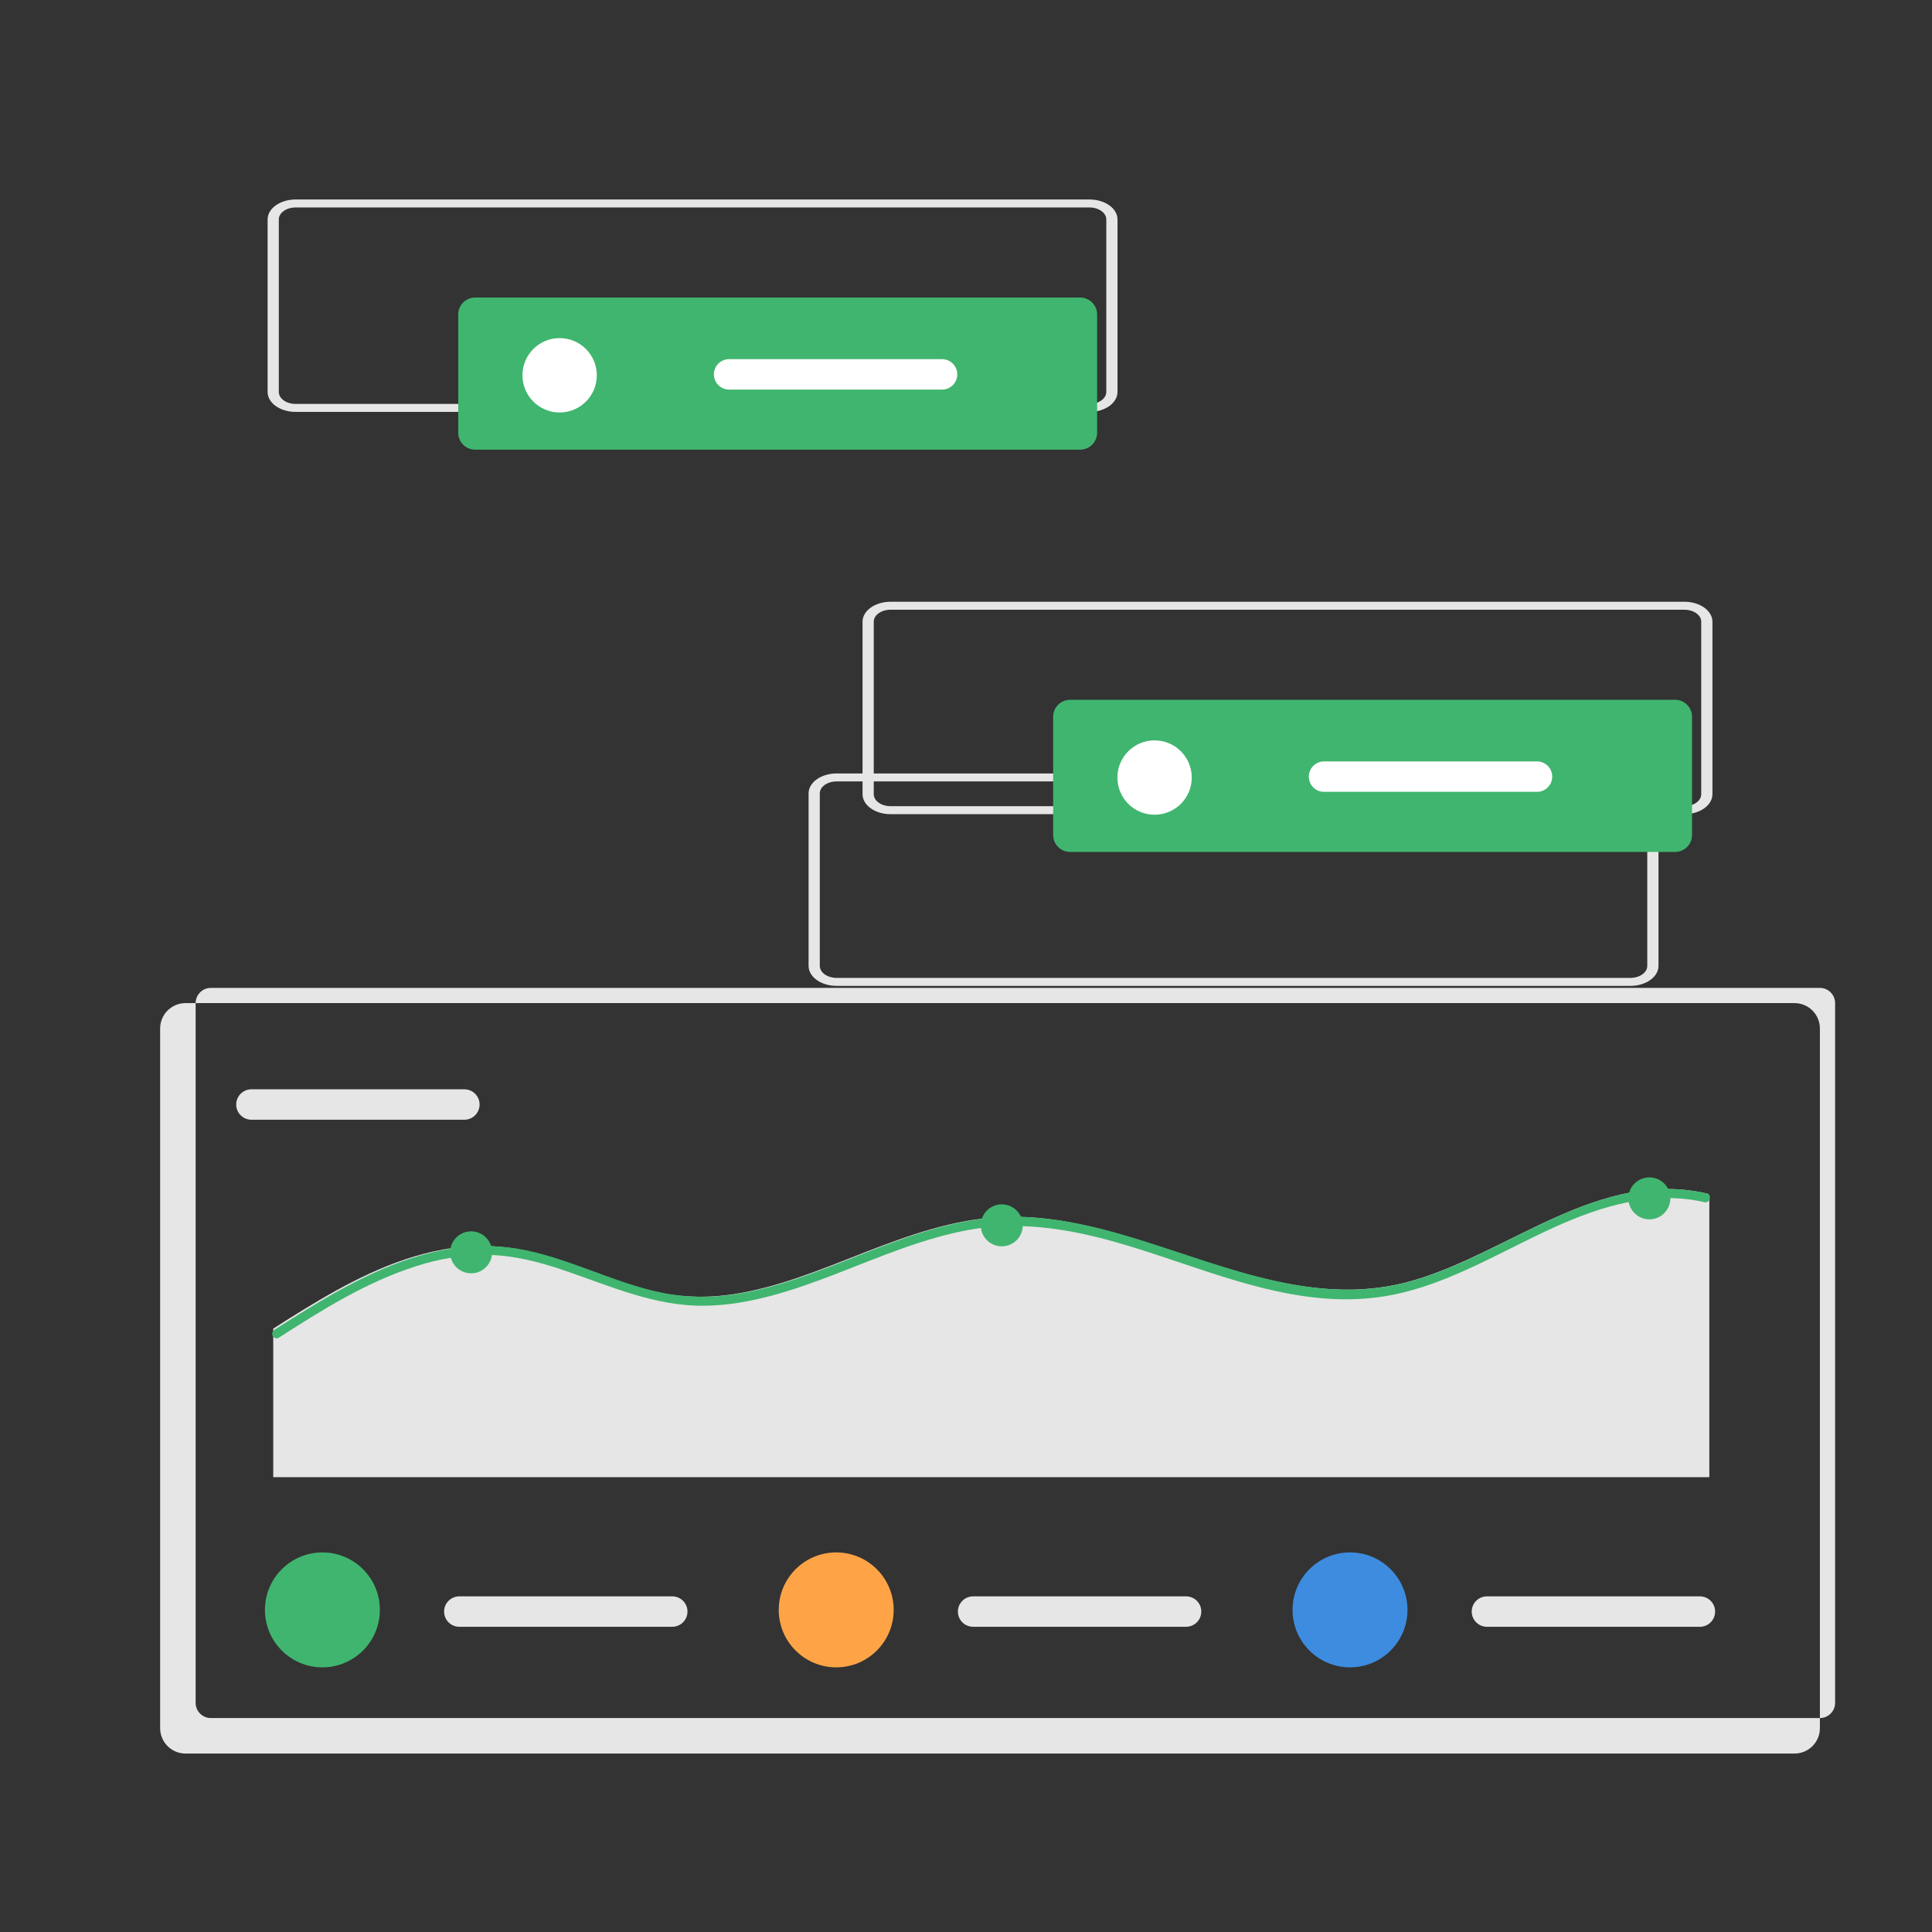 <?xml version="1.0" encoding="UTF-8"?>
<!DOCTYPE svg PUBLIC "-//W3C//DTD SVG 1.1//EN" "http://www.w3.org/Graphics/SVG/1.1/DTD/svg11.dtd">
<!-- Creator: CorelDRAW 2018 (64-Bit) -->
<svg xmlns="http://www.w3.org/2000/svg" xml:space="preserve" width="8.268in" height="8.268in" version="1.1" style="shape-rendering:geometricPrecision; text-rendering:geometricPrecision; image-rendering:optimizeQuality; fill-rule:evenodd; clip-rule:evenodd"
viewBox="0 0 8267.72 8267.72"
 xmlns:xlink="http://www.w3.org/1999/xlink"
 data-name="Layer 1">
 <rect x="0" y="0" width="8267.72" height="8267.72" fill="#333333" stroke="none"/>
 <defs>
  <style type="text/css">
   <![CDATA[
    .fil4 {fill:#3D8CE0}
    .fil1 {fill:#40B56F}
    .fil2 {fill:#40B56F}
    .fil0 {fill:#E6E6E6}
    .fil3 {fill:#FFA446}
    .fil5 {fill:white}
   ]]>
  </style>
 </defs>
 <g id="Layer_x0020_1">
  <g id="_2485799536">
   <path id="e1cfef3e-7788-4f0f-b252-d185c9336b04-98" class="fil0" d="M6977.29 4218.93l-3397.1 0c-66.23,0 -119.89,-38.23 -119.96,-85.34l0 -738.36c0.07,-47.11 53.74,-85.35 119.96,-85.35l3397.1 -0c66.23,0 119.89,38.23 119.96,85.34l0 738.35c-0.05,47.12 -53.74,85.31 -119.96,85.37zm-3397.1 -874.94c-39.74,0 -71.94,22.94 -71.98,51.2l0 738.35c0,28.27 32.25,51.18 71.98,51.21l3397.1 0c39.74,0 71.94,-22.94 71.98,-51.2l0 -738.32c0,-28.27 -32.25,-51.18 -71.98,-51.21l-3397.1 -0.03z" data-name="Path 78"/>
   <path class="fil0" d="M7679.5 7504.05l-6885.69 0c-59.88,-0.06 -108.43,-48.62 -108.49,-108.5l0 -2994.41c0.06,-59.87 48.61,-108.43 108.49,-108.48l6885.69 0c59.88,0.06 108.43,48.61 108.49,108.49l0 2994.41c-0.06,59.87 -48.61,108.43 -108.49,108.48l0 0.01zm-6777.19 -3276.48c-35.93,0.03 -65.06,29.16 -65.09,65.09l0 2994.41c0.03,35.93 29.17,65.06 65.09,65.09l6885.69 0.01c35.93,-0.04 65.06,-29.17 65.09,-65.1l0 -2994.41c-0.04,-35.92 -29.17,-65.06 -65.09,-65.09l-6885.68 0z"/>
   <path class="fil0" d="M1075.9 4661.54c-35.94,-0.01 -65.09,29.15 -65.09,65.09 0,35.94 29.15,65.09 65.09,65.09l911.34 0.01c35.94,-0.01 65.09,-29.17 65.09,-65.1 0,-35.94 -29.15,-65.09 -65.09,-65.09l-911.33 0.01z"/>
   <path class="fil0" d="M7314.83 5114.24l0 1207.15 -6145.49 0 0 -635.59c42.56,-27.33 85.37,-54.53 128.56,-80.83 184.49,-112.9 381.97,-218.49 597.2,-257.62 54.41,-10.11 109.88,-15.28 165.23,-15.28 47.88,0 95.86,3.85 143.08,11.45 108,17.83 211.36,55.04 313.7,92.37 100.92,36.95 202.11,75.06 307.66,96.48 57.05,11.13 115.33,16.84 173.51,16.84 46.3,0 92.71,-3.63 138.46,-10.67 197.61,-29.64 383.26,-109.05 568.13,-180.9 186.04,-72.23 377.73,-140.49 579.07,-149.47 198.76,-8.98 395.08,37.98 583.69,96.23 384.54,118.67 777.19,294.7 1184.35,173.97 413.47,-122.4 793.77,-475.73 1251.98,-370.91 4.39,0.76 8.26,3.19 10.85,6.75l0.01 0.01z"/>
   <path class="fil1" d="M7314.83 5135.28c-3.23,6.04 -9.53,9.83 -16.39,9.83 -1.57,0 -3.15,-0.2 -4.67,-0.59 -50.12,-11.47 -101.65,-17.33 -153.1,-17.33 -4.43,0 -9.12,0.08 -13.46,0.17 -450.71,7.95 -797.24,370.78 -1237.95,425.06 -397.34,48.88 -771.33,-144.33 -1144.93,-245.31 -194.11,-52.47 -394.26,-80.31 -594.02,-44.65 -198.22,35.28 -384.25,116.37 -571.06,188.35 -179.87,69.28 -366.8,133.69 -561.56,136.89 -214.13,3.59 -406.96,-84.68 -605.57,-151.9 -103.28,-35.03 -209.25,-62.74 -318.69,-65.44 -3.63,0.01 -7.75,-0.11 -11.51,-0.11 -102.75,0 -205.03,16.59 -302.48,48.72 -211.05,67.1 -401.19,186.67 -586.33,305.48 -2.81,1.93 -6.13,2.98 -9.52,2.98 -0.47,0 -0.94,-0.02 -1.42,-0.06 -9.87,-1.32 -17.24,-9.74 -17.24,-19.7 0,-6.61 3.29,-12.79 8.77,-16.48l8.47 -5.39c42.46,-27.33 85.19,-54.53 128.3,-80.83 184.11,-112.9 381.17,-218.49 595.94,-257.62 54.3,-10.12 109.65,-15.27 164.89,-15.27 47.79,0 95.69,3.84 142.81,11.4 107.77,17.83 210.92,55.04 313.05,92.38 100.72,36.95 201.69,75.06 307.02,96.48 56.91,11.2 115.06,16.89 173.11,16.89 46.21,0 92.65,-3.61 138.21,-10.73 197.2,-29.64 382.46,-109.05 566.95,-180.9 185.65,-72.23 376.94,-140.49 577.86,-149.46 198.35,-8.98 394.26,37.98 582.48,96.22 383.74,118.67 775.56,294.7 1181.88,173.97 412.61,-122.4 792.11,-475.73 1249.37,-370.91 4.33,0.82 8.19,3.26 10.78,6.82 1.98,3.15 3.04,6.8 3.04,10.52 0,3.72 -1.05,7.37 -3.03,10.52l0 0.01z"/>
   <circle class="fil1" cx="2016.11" cy="5359.16" r="89.81"/>
   <circle class="fil1" cx="4286.99" cy="5243.69" r="89.81"/>
   <circle class="fil1" cx="7058.23" cy="5128.22" r="89.81"/>
   <path class="fil0" d="M1965.54 6831.39c-35.95,-0.01 -65.1,29.14 -65.1,65.08 0,35.94 29.15,65.09 65.09,65.09l911.34 0.01c35.94,-0.01 65.09,-29.17 65.09,-65.11 0,-35.94 -29.15,-65.09 -65.09,-65.09l-911.34 0.01z"/>
   <circle class="fil2" cx="1379.68" cy="6889.25" r="245.92"/>
   <path class="fil0" d="M4164.33 6831.39c-35.95,-0.01 -65.1,29.14 -65.1,65.08 0,35.94 29.15,65.09 65.09,65.09l911.34 0.01c35.94,-0.01 65.09,-29.17 65.09,-65.11 0,-35.94 -29.15,-65.09 -65.09,-65.09l-911.33 0.01z"/>
   <circle class="fil3" cx="3578.46" cy="6889.25" r="245.92"/>
   <path class="fil0" d="M6363.12 6831.39c-35.95,-0.01 -65.1,29.14 -65.1,65.08 0,35.94 29.15,65.09 65.09,65.09l911.35 0.01c35.94,-0.01 65.09,-29.17 65.09,-65.11 0,-35.94 -29.15,-65.09 -65.09,-65.09l-911.34 0.01z"/>
   <circle class="fil4" cx="5777.26" cy="6889.25" r="245.92"/>
   <path id="e1cfef3e-7788-4f0f-b252-d185c9336b04-98_0" class="fil0" d="M7208.19 3484.16l-3397.1 0c-66.23,0 -119.89,-38.23 -119.96,-85.35l0 -738.36c0.07,-47.11 53.74,-85.35 119.96,-85.35l3397.1 -0c66.23,0 119.89,38.23 119.96,85.35l0 738.35c-0.05,47.11 -53.74,85.31 -119.96,85.37zm-3397.1 -874.95c-39.74,0 -71.94,22.94 -71.98,51.21l0 738.35c0,28.26 32.25,51.18 71.98,51.2l3397.1 0.01c39.74,0 71.94,-22.94 71.98,-51.21l0 -738.32c0,-28.26 -32.25,-51.18 -71.98,-51.2l-3397.1 -0.04z" data-name="Path 78"/>
   <path class="fil1" d="M4579.19 2994.72c-39.94,0.04 -72.3,32.39 -72.34,72.32l0 506.3c0.04,39.93 32.4,72.29 72.33,72.33l2589.37 0c39.92,-0.04 72.28,-32.4 72.32,-72.33l0 -506.3c-0.04,-39.93 -32.4,-72.29 -72.33,-72.33l-2589.36 0z"/>
   <circle class="fil5" cx="4940.84" cy="3327.43" r="159.12"/>
   <path class="fil5" d="M5666.03 3258.36c-35.94,-0 -65.1,29.15 -65.1,65.09 0,35.94 29.15,65.09 65.09,65.09l911.35 0c35.94,-0 65.09,-29.16 65.09,-65.1 0,-35.94 -29.15,-65.09 -65.09,-65.09l-911.34 0z"/>
   <path id="b00e8b21-64f0-4b6c-8490-a93637cb24e1-99" class="fil0" d="M4662.23 1762.74l-3397.11 0c-66.23,0 -119.89,-38.23 -119.96,-85.35l0 -738.36c0.07,-47.11 53.74,-85.35 119.96,-85.35l3397.11 -0.01c66.22,0 119.89,38.24 119.96,85.35l0 738.35c-0.06,47.12 -53.74,85.31 -119.96,85.37zm-3397.11 -874.94c-39.74,0 -71.94,22.94 -71.98,51.2l0 738.35c0,28.26 32.25,51.18 71.98,51.21l3397.11 0c39.74,0 71.94,-22.94 71.98,-51.21l0 -738.31c0,-28.27 -32.24,-51.18 -71.98,-51.21l-3397.11 -0.03z" data-name="Path 78"/>
   <path class="fil1" d="M2033.22 1273.29c-39.93,0.04 -72.29,32.4 -72.33,72.33l0 506.3c0.04,39.93 32.4,72.29 72.33,72.33l2589.37 0c39.93,-0.04 72.29,-32.4 72.33,-72.33l0 -506.3c-0.04,-39.93 -32.4,-72.29 -72.33,-72.33l-2589.36 0z"/>
   <circle class="fil5" cx="2394.87" cy="1606.01" r="159.12"/>
   <path class="fil5" d="M3120.06 1536.94c-35.94,0 -65.09,29.15 -65.09,65.09 0,35.94 29.15,65.09 65.09,65.09l911.34 0c35.94,0 65.09,-29.15 65.09,-65.09 0,-35.94 -29.15,-65.09 -65.09,-65.09l-911.34 0z"/>
  </g>
 </g>
</svg>
